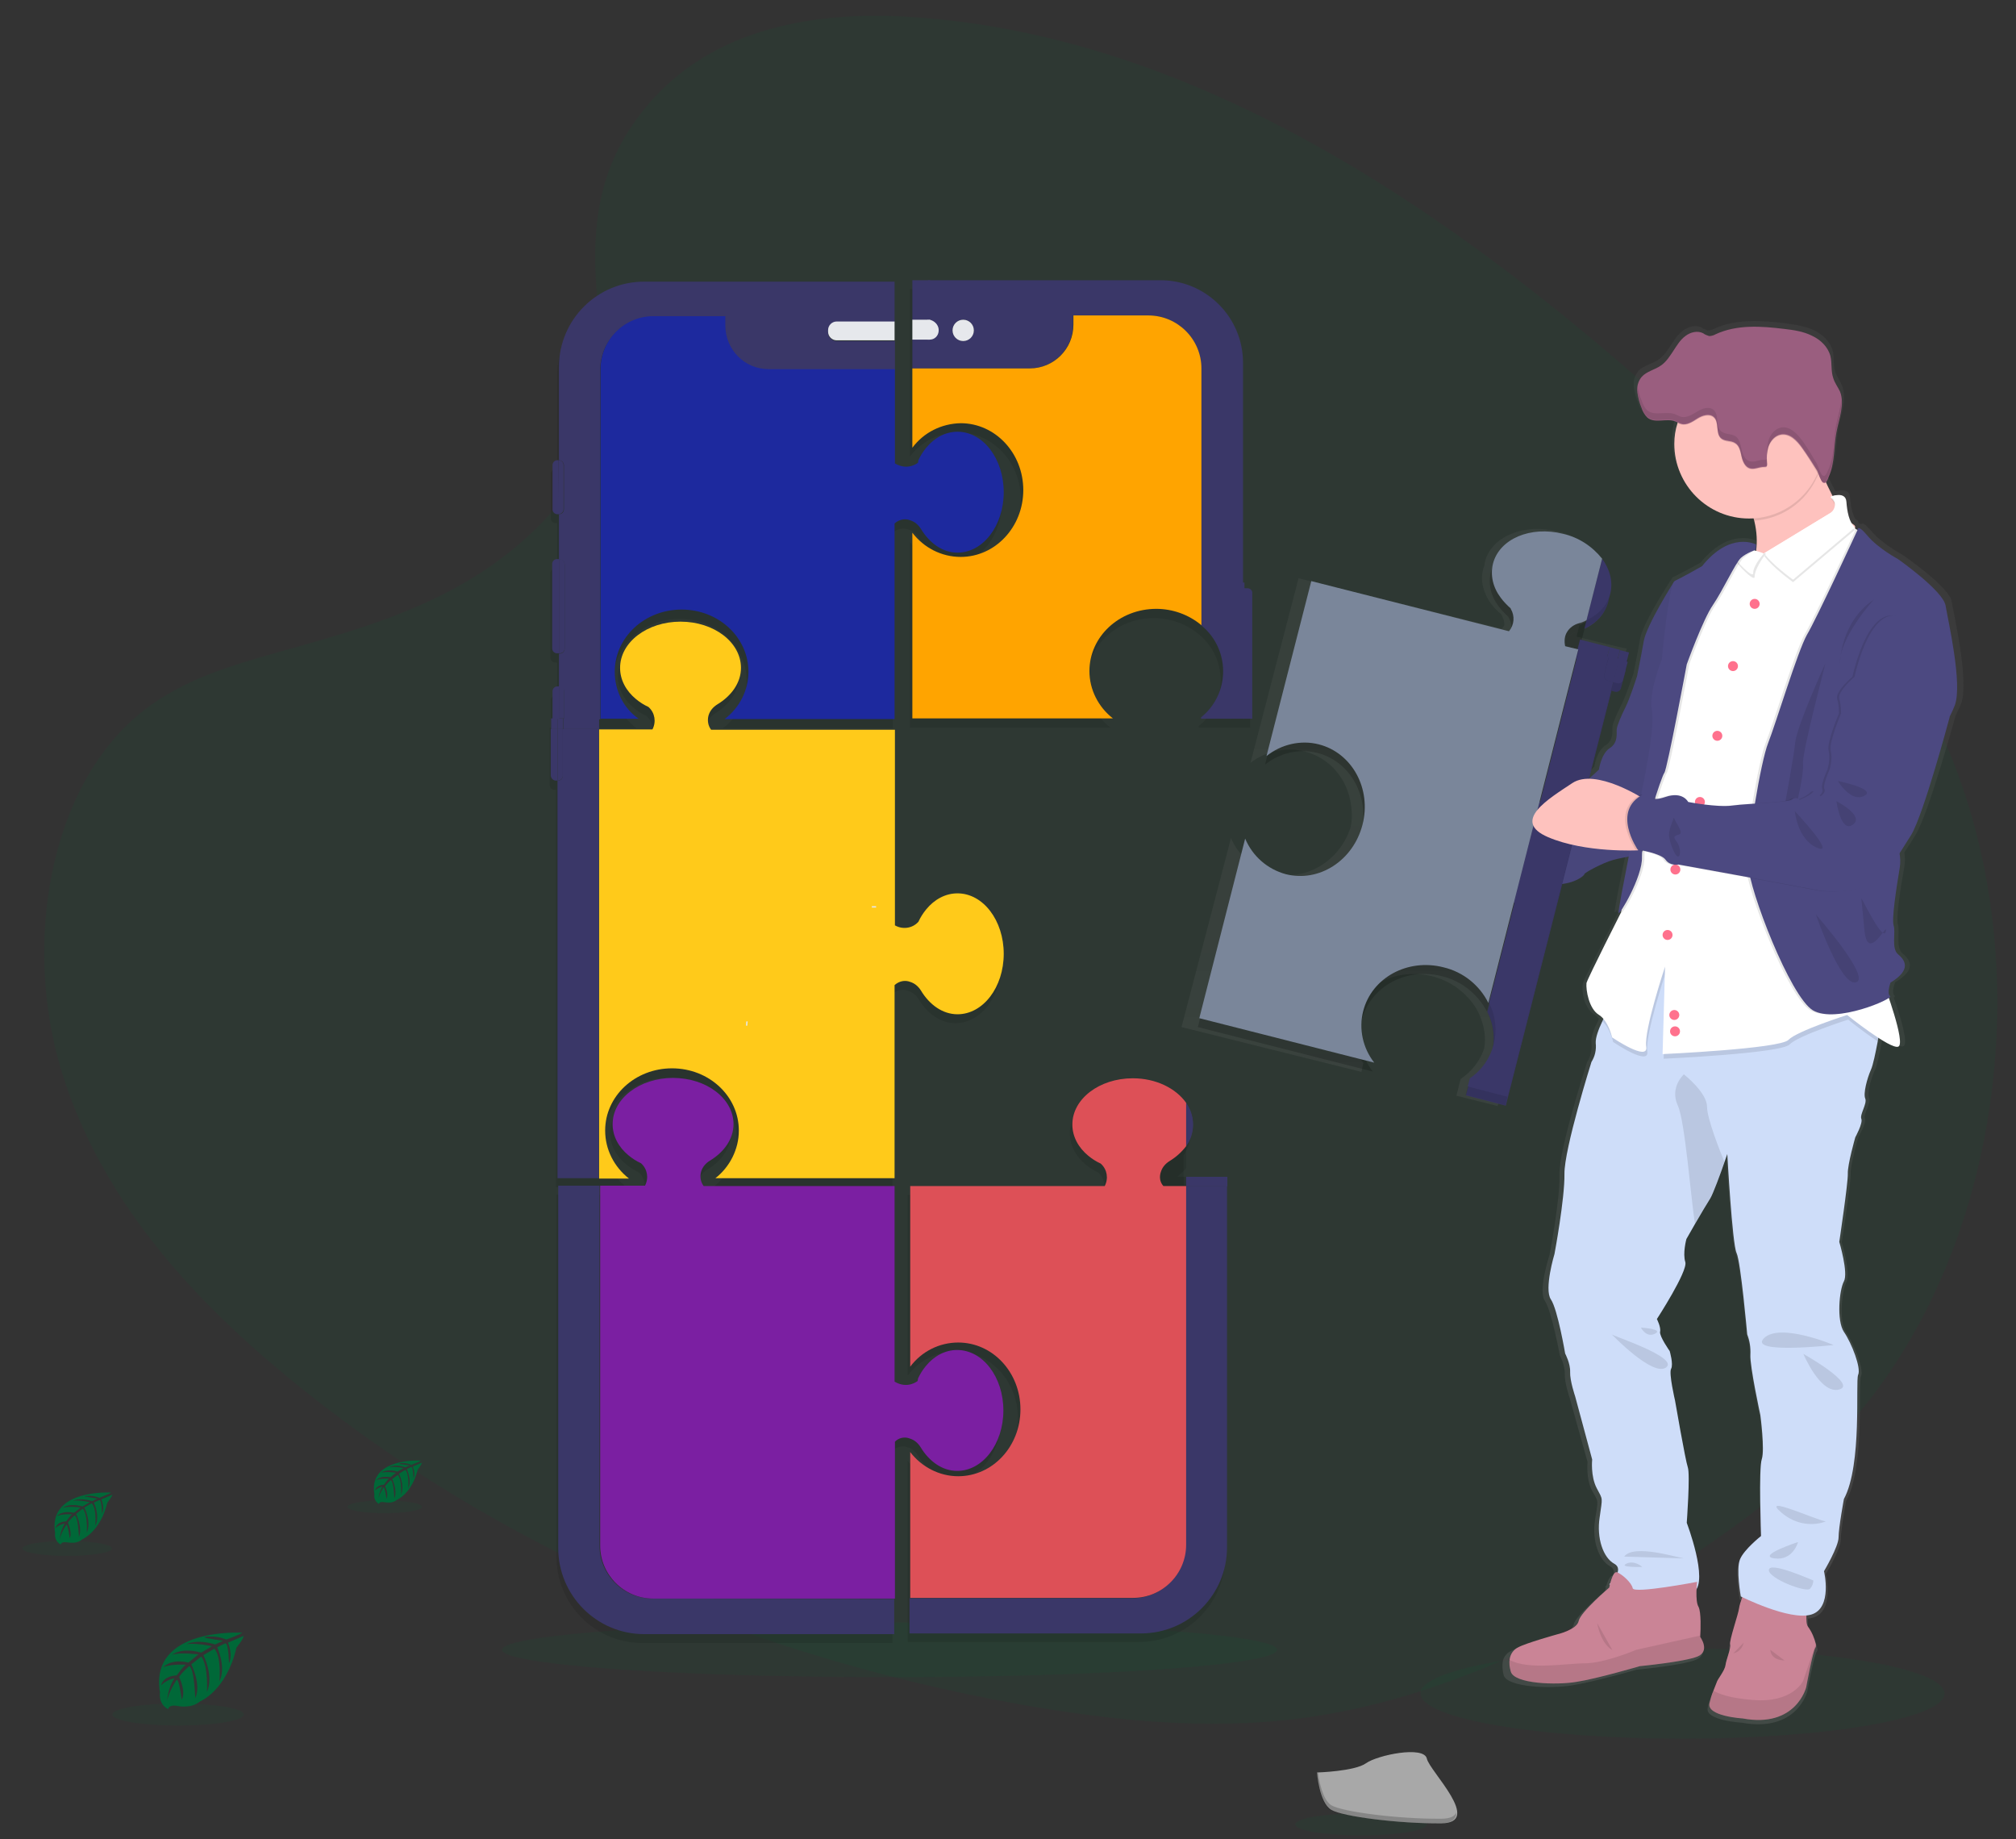 <?xml version="1.0" encoding="utf-8"?>
<!-- Generator: Adobe Illustrator 19.0.0, SVG Export Plug-In . SVG Version: 6.00 Build 0)  -->
<svg version="1.1" id="b7fc7e4c-51e5-4fe3-b97e-62ed59ece7d1"
	 xmlns="http://www.w3.org/2000/svg" xmlns:xlink="http://www.w3.org/1999/xlink" x="0px" y="0px" viewBox="-1428 982.9 567 517.1"
	 style="enable-background:new -1428 982.9 567 517.1;" xml:space="preserve">
<rect x="-1428" y="982.9" width="567" height="517.1" fill="#333333" stroke="none"/>
<style type="text/css">
	.st0{opacity:0.1;fill:#006838;enable-background:new    ;}
	.st1{fill:none;}
	.st2{opacity:0.1;}
	.st3{fill:#3A3768;}
	.st4{fill:#7B1FA2;}
	.st5{fill:#006838;}
	.st6{fill:#FFCA1A;}
	.st7{fill:#1D299E;}
	.st8{fill:#E6E8EC;}
	.st9{fill:#FFA400;}
	.st10{fill:#DD5057;}
	.st11{fill:url(#SVGID_1_);}
	.st12{fill:url(#SVGID_2_);}
	.st13{fill:#FEC2BE;}
	.st14{opacity:0.1;enable-background:new    ;}
	.st15{fill:#4C4981;}
	.st16{opacity:5.000000e-002;enable-background:new    ;}
	.st17{fill:#CA8496;}
	.st18{fill:#7A869A;}
	.st19{fill:#CEDDF9;}
	.st20{fill:#FFFFFF;}
	.st21{fill:#FF718D;}
	.st22{fill:#9A5E7F;}
	.st23{fill:#A8A8A8;}
	.st24{opacity:0.2;enable-background:new    ;}
	.st25{fill:#E6E6E6;}
</style>
<ellipse class="st0" cx="-954.8" cy="1459.1" rx="73.7" ry="12.7"/>
<ellipse class="st0" cx="-1177.8" cy="1446.8" rx="109" ry="7.7"/>
<path class="st0" d="M-1245.9,1012.5c18.6-22.1,47.9-26.6,74.5-24.8c83.6,5.5,159.1,59.2,224.4,119.9c23.7,22,46.9,45.7,62.3,76
	c31.2,61.6,22,147-21.5,197.8c-14.8,17.3-32.7,30.5-51.1,42.3c-32.7,20.9-68,37.6-105.1,42.4c-26.5,3.4-53.3,0.6-79.6-4.1
	c-73.5-13.3-145.7-42.6-206.1-92.7c-26.5-22-51.5-49.3-62.5-84.9s-3.9-80.7,23.1-101.8c11.2-8.7,24.6-12.6,37.7-16.3
	c19.3-5.4,38.9-10.8,56.3-21.9c18-11.4,39.3-33.5,35.7-58.8C-1261.5,1058.3-1264.6,1034.5-1245.9,1012.5z"/>
<line class="st1" x1="-1320.1" y1="1101.4" x2="-1324.8" y2="1101.4"/>
<g class="st2">
	<path d="M-1169.8,1392.2c2.4,4,6.1,6.7,10.3,6.7c7.2,0,13-7.6,13-17s-5.9-16.9-13-16.9c-3.4,0-6.5,1.7-8.8,4.5
		c-0.9,1.1-1.6,2.2-2.2,3.5l-0.1,0.7c0,0-2.8,2.4-6.5,0.2v-55h-53.7c-0.9-1.2-1.1-2.7-0.7-4.1c0.4-1.3,1.3-2.3,2.4-3
		c4-2.4,6.7-6.1,6.7-10.3c0-7.2-7.6-13-17-13s-17,5.8-17,13c0,3.4,1.7,6.5,4.5,8.8c1.1,0.9,2.2,1.6,3.5,2.2l0.1,0.1
		c1.7,1.6,2.1,4.1,1,6.2h-24.2v101.9c0,13.3,10.8,24.2,24.2,24.2l0,0h70.3v-54.1c1.2-1.1,2.9-1.5,4.4-0.9
		C-1171.5,1390.2-1170.4,1391.1-1169.8,1392.2z"/>
	<path d="M-1260.2,1316.7h8.4c-4.1-3.2-6.6-8.1-6.6-13.3c0-9.7,8.4-17.5,18.8-17.5s18.8,7.8,18.8,17.5c0,5.2-2.5,10.1-6.6,13.3h50.4
		v-54.3c1.2-1.1,2.9-1.5,4.4-0.9c1.3,0.4,2.3,1.3,3,2.4c2.4,4,6.1,6.7,10.3,6.7c7.2,0,13-7.6,13-17s-5.8-17-13-17
		c-3.4,0-6.5,1.7-8.8,4.5c-0.9,1.1-1.6,2.2-2.2,3.5l-0.1,0.1c-1.7,1.8-4.4,2.1-6.5,0.9v-55h-51.7c-0.9-1.2-1.1-2.7-0.7-4.1
		c0.4-1.3,1.3-2.3,2.4-3c4-2.4,6.7-6.1,6.7-10.3c0-7.2-7.6-13-17-13c-9.4,0-17,5.8-17,13c0,3.4,1.7,6.5,4.5,8.8
		c1.1,0.9,2.2,1.6,3.5,2.2l0.1,0.1c1.7,1.6,2.1,4.1,1,6.2h-15v-2.8h11.1c-4.1-3.2-6.6-8.1-6.6-13.3c0-9.7,8.4-17.5,18.8-17.5
		s18.8,7.8,18.8,17.5c0,5.2-2.5,10.1-6.7,13.3h47.8v-55c1.2-1.1,2.9-1.5,4.4-0.9c1.3,0.4,2.3,1.3,3,2.4c2.4,4,6.1,6.7,10.3,6.7
		c7.2,0,13-7.6,13-17s-5.8-17-13-17c-3.4,0-6.5,1.7-8.8,4.5c-0.9,1.1-1.6,2.2-2.2,3.5l-0.1,0.7c0,0-2.8,2.4-6.5,0.2v-51.4h-70.3
		c-13.3,0-24.2,10.8-24.2,24.2v26.2h-0.4c-0.8,0-1.4,0.6-1.4,1.4l0,0v12.4c0,0.8,0.6,1.4,1.4,1.4h0.4v12.7h-0.5
		c-0.8,0-1.4,0.6-1.4,1.4v23.7c0,0.8,0.6,1.4,1.4,1.4h0.5v9.3h-0.4c-0.8,0-1.4,0.6-1.4,1.4l0,0v7.6h-0.3v16.1c0,0.8,0.6,1.4,1.4,1.4
		l0,0h0.4v111.7L-1260.2,1316.7L-1260.2,1316.7z"/>
	<path d="M-1076.4,1152.2c0-0.8-0.6-1.4-1.4-1.4h-0.9v-1.6h-0.5v-61.8c0-12.8-10.4-23.2-23.2-23.2l0,0h-69.7v47.1
		c3.2-4.3,8.3-6.8,13.6-6.8c9.7,0,17.6,8.4,17.6,18.8s-7.9,18.8-17.6,18.8c-5.4,0-10.4-2.6-13.6-6.8v52.2h56.4
		c-4.1-3.2-6.6-8.1-6.6-13.3c0-9.7,8.4-17.5,18.8-17.5c4.6,0,9.1,1.6,12.6,4.5c7.1,5.7,8.3,16.1,2.6,23.3c-0.8,1-1.6,1.8-2.6,2.6
		v0.4h12.2l0,0h2.3V1152.2z"/>
	<path d="M-1095.1,1313.9v-6.2l0,0c0.3-0.4,0.5-0.8,0.7-1.2c0.8-1.5,1.3-3.2,1.3-4.9c0-1.1-0.2-2.3-0.6-3.4c-0.3-1-0.8-1.9-1.4-2.7
		l0,0c-2.9-4.1-8.5-6.9-15-6.9c-9.4,0-17,5.8-17,13c0,3.4,1.7,6.5,4.5,8.8c1.1,0.9,2.2,1.6,3.5,2.2l0.1,0.1c1.7,1.6,2.1,4.1,1,6.2
		h-54.7v50.8c3.2-4.3,8.2-6.8,13.5-6.8c9.7,0,17.5,8.4,17.5,18.8s-7.8,18.8-17.5,18.8c-5.3,0-10.3-2.6-13.5-6.8v41h62.7
		c8.2,0,14.9-6.7,14.9-14.9v-100.9l0,0v100.9c0,8.2-6.7,14.9-14.9,14.9h-62.7v9.9h65.1c13.3,0,24.2-10.8,24.2-24.2l0,0v-101.5l0,0
		v-2.7h-11.6v-2.3H-1095.1z"/>
</g>
<path class="st3" d="M-1244.5,1432.4c-8.2,0-14.9-6.7-14.9-14.9v-101.2h-11.6v101.9c0,13.3,10.8,24.2,24.2,24.2l0,0h70.3v-9.9
	L-1244.5,1432.4z"/>
<path class="st4" d="M-1172.1,1387.4c1.3,0.4,2.3,1.3,3,2.4c2.4,4,6.1,6.7,10.3,6.7c7.2,0,13-7.6,13-17s-5.8-17-13-17
	c-3.4,0-6.5,1.7-8.8,4.5c-0.9,1.1-1.6,2.2-2.2,3.5l-0.1,0.7c0,0-2.8,2.4-6.5,0.2v-55h-53.7c-0.9-1.2-1.1-2.7-0.7-4.1
	c0.4-1.3,1.3-2.3,2.4-3c4-2.4,6.7-6.1,6.7-10.3c0-7.2-7.6-13-17-13s-17,5.8-17,13c0,3.4,1.7,6.5,4.5,8.8c1.1,0.9,2.2,1.6,3.5,2.2
	l0.1,0.1c1.7,1.6,2.1,4.1,1,6.2h-12.6v101.2c0,8.2,6.7,14.9,14.9,14.9h68v-44.1C-1175.3,1387.2-1173.6,1386.8-1172.1,1387.4z"/>
<rect x="-1273" y="1184.9" class="st3" width="1.8" height="3"/>
<rect x="-1269.6" y="1184.9" class="st3" width="10.1" height="3"/>
<rect x="-1271.2" y="1184.9" class="st3" width="1.5" height="3"/>
<path class="st5" d="M-1172.7,1317.5"/>
<path class="st3" d="M-1271.6,1202.4h0.4v-14.5h-1.9v13.1C-1273,1201.8-1272.4,1202.4-1271.6,1202.4L-1271.6,1202.4z"/>
<path class="st3" d="M-1259.6,1187.9h-10.1v13.1c0,0.8-0.6,1.4-1.4,1.4l0,0h-0.1v111.8h11.6V1187.9z"/>
<path class="st3" d="M-1271.2,1202.4L-1271.2,1202.4c0.9,0,1.5-0.6,1.5-1.4l0,0v-13.1h-1.5V1202.4z"/>
<path class="st6" d="M-1257.8,1300.8c0-9.7,8.4-17.5,18.8-17.5s18.8,7.8,18.8,17.5c0,5.2-2.5,10.2-6.6,13.4h50.4v-54.3
	c1.2-1.1,2.9-1.5,4.4-0.9c1.3,0.4,2.3,1.3,3,2.4c2.4,4,6.1,6.7,10.3,6.7c7.2,0,13-7.6,13-17s-5.8-17-13-17c-3.4,0-6.5,1.7-8.8,4.5
	c-0.9,1.1-1.6,2.2-2.2,3.5l-0.1,0.1c-1.7,1.8-4.4,2.1-6.5,0.9v-55h-51.7c-0.9-1.2-1.1-2.7-0.7-4.1c0.4-1.3,1.3-2.3,2.4-3
	c4-2.4,6.7-6.1,6.7-10.3c0-7.2-7.6-13-17-13c-9.4,0-17,5.8-17,13c0,3.4,1.7,6.5,4.5,8.8c1.1,0.9,2.2,1.6,3.5,2.2l0.1,0.1
	c1.7,1.6,2.1,4.1,1,6.2h-15v126.3h8.4C-1255.3,1311-1257.8,1306.1-1257.8,1300.8z"/>
<path class="st3" d="M-1269.3,1177.1c0-0.8-0.6-1.4-1.4-1.4l0,0h-0.1v9.2h1.5V1177.1z"/>
<path class="st3" d="M-1270.9,1112.3h-0.3c-0.8,0-1.4,0.6-1.4,1.4l0,0v12.4c0,0.8,0.6,1.4,1.4,1.4h0.4L-1270.9,1112.3
	L-1270.9,1112.3z"/>
<path class="st3" d="M-1271.3,1140.1c-0.8,0-1.4,0.6-1.4,1.4v23.7c0,0.8,0.6,1.4,1.4,1.4h0.5v-26.5H-1271.3z"/>
<path class="st3" d="M-1270.8,1175.9h-0.4c-0.8,0-1.4,0.6-1.4,1.4l0,0v7.8h1.9L-1270.8,1175.9z"/>
<path class="st3" d="M-1270.8,1086.1v26.2c0.8,0,1.4,0.7,1.4,1.4v12.4c0,0.8-0.6,1.4-1.4,1.4v12.7h0.2c0.8,0,1.4,0.6,1.4,1.4l0,0
	v23.7c0,0.8-0.6,1.4-1.4,1.4l0,0h-0.2v9.3h0.1c0.8,0,1.4,0.6,1.4,1.4v7.8h10.1v-98.3c0-8.2,6.7-14.9,14.9-14.9h20.2v2.6
	c0,6.8,5.5,12.3,12.3,12.3h35.5v-8.1h-16.4c-1.3,0-2.4-1.1-2.4-2.4v-0.5c0-1.3,1.1-2.4,2.4-2.4h16.3v-11.4h-70.3
	C-1260,1062-1270.8,1072.8-1270.8,1086.1z"/>
<path class="st3" d="M-1269.5,1126.1v-12.4c0-0.8-0.6-1.4-1.4-1.4v15.2C-1270.1,1127.4-1269.5,1126.8-1269.5,1126.1z"/>
<path class="st3" d="M-1269.2,1165.2v-23.7c0-0.8-0.6-1.4-1.4-1.4l0,0h-0.2v26.5h0.2C-1269.8,1166.6-1269.2,1166-1269.2,1165.2
	L-1269.2,1165.2z"/>
<path class="st7" d="M-1255.1,1171.8c0-9.7,8.4-17.5,18.8-17.5s18.8,7.8,18.8,17.5c0,5.2-2.5,10.1-6.7,13.3h47.8v-55
	c1.2-1.1,2.9-1.5,4.4-0.9c1.3,0.4,2.3,1.3,3,2.4c2.4,4,6.1,6.7,10.3,6.7c7.2,0,13-7.6,13-17s-5.8-17-13-17c-3.4,0-6.5,1.7-8.8,4.5
	c-0.9,1.1-1.6,2.2-2.2,3.5l-0.1,0.7c0,0-2.8,2.4-6.5,0.2v-26.5h-35.5c-6.8,0-12.2-5.5-12.2-12.3v-2.6h-20.2
	c-8.2,0-14.9,6.7-14.9,14.9l0,0v98.3h10.7C-1252.7,1182-1255.1,1177-1255.1,1171.8z"/>
<path class="st8" d="M-1192.7,1073.3c-1.3,0-2.4,1.1-2.4,2.4v0.5c0,1.3,1.1,2.4,2.4,2.4h16.3v-5.3H-1192.7z"/>
<path class="st3" d="M-1082.2,1148.2v36.8h4.2v-38.3h-2.3C-1081.3,1146.7-1082.2,1147.4-1082.2,1148.2z"/>
<rect x="-1171.4" y="1061.7" class="st3" width="5" height="11.2"/>
<rect x="-1171.4" y="1078.4" class="st3" width="5" height="8.1"/>
<rect x="-1171.4" y="1072.8" class="st8" width="5" height="5.6"/>
<path class="st3" d="M-1077.2,1148.3h-1.2v36.7h2.6v-35.2C-1075.7,1148.9-1076.4,1148.3-1077.2,1148.3z"/>
<path class="st3" d="M-1166.5,1072.8c1.3,0.3,2.5,2.7,2.5,2.7v0.5c0,0-1.2,2.4-2.5,2.4l0,0v8.1h28c6.8,0,12.3-5.5,12.3-12.3v-2.6
	h21.1c8.2,0,14.9,6.7,14.9,14.9v72.2c7.1,5.7,8.3,16.1,2.6,23.3c-0.8,1-1.6,1.8-2.6,2.6v0.4h8.7v-36.4c0-0.1,0.1-0.2,0.2-0.2l0,0
	h2.9v-63.5c0-12.8-10.4-23.2-23.2-23.2l0,0h-65.4v11.2L-1166.5,1072.8L-1166.5,1072.8z M-1157.1,1072.8c1.7,0,3,1.4,3,3s-1.4,3-3,3
	s-3-1.4-3-3l0,0C-1160.1,1074.1-1158.7,1072.8-1157.1,1072.8z"/>
<path class="st9" d="M-1157.8,1101.9c9.7,0,17.6,8.4,17.6,18.8s-7.9,18.8-17.6,18.8c-5.4,0-10.4-2.6-13.6-6.8v52.2h56.4
	c-4.1-3.2-6.6-8.1-6.6-13.3c0-9.7,8.4-17.5,18.8-17.5c4.6,0,9.1,1.6,12.7,4.6v-72.2c0-8.2-6.7-14.9-14.9-14.9h-21.1v2.6
	c0,6.8-5.5,12.3-12.3,12.3h-33v22.3C-1168.2,1104.5-1163.2,1102-1157.8,1101.9z"/>
<path class="st8" d="M-1166.5,1078.4c1.3,0,2.4-1,2.5-2.4v-0.5c-0.1-1.3-1.2-2.4-2.5-2.7h-0.6v5.6H-1166.5z"/>
<circle class="st8" cx="-1157.1" cy="1075.8" r="3"/>
<path class="st3" d="M-1094.4,1311.4v-6.2c2.6-3.6,2.6-8.5,0-12.2V1311.4z"/>
<rect x="-1094.4" y="1313.8" class="st3" width="11.6" height="2.7"/>
<path class="st2" d="M-1099.1,1309.4c-1.2,0.6-2,1.7-2.4,3c-0.5,1.4-0.2,2.9,0.7,4.1h6.4v-2.7h-2.5c0.9-0.7,1.7-1.5,2.5-2.4v-6.2
	C-1095.7,1306.9-1097.3,1308.4-1099.1,1309.4z"/>
<path class="st3" d="M-1092.5,1299.1c0-2.2-0.7-4.3-2-6.1v12.2C-1093.2,1303.4-1092.5,1301.3-1092.5,1299.1z"/>
<path class="st3" d="M-1082.9,1316.5V1418c0,13.3-10.8,24.2-24.2,24.2l0,0h-65.1v-9.9h62.7c8.2,0,14.9-6.7,14.9-14.9v-100.9
	L-1082.9,1316.5L-1082.9,1316.5z"/>
<path class="st10" d="M-1101.5,1312.4c0.4-1.3,1.3-2.3,2.4-3c1.8-1.1,3.4-2.5,4.7-4.2V1293c-2.9-4.1-8.5-6.9-15-6.9
	c-9.4,0-17,5.8-17,13c0,3.4,1.7,6.5,4.5,8.8c1.1,0.9,2.2,1.6,3.5,2.2l0.1,0.1c1.7,1.6,2.1,4.1,1,6.2h-54.7v50.8
	c3.2-4.3,8.2-6.8,13.5-6.8c9.7,0,17.5,8.4,17.5,18.8s-7.8,18.8-17.5,18.8c-5.3,0-10.3-2.6-13.5-6.8v41h62.7
	c8.2,0,14.9-6.7,14.9-14.9v-100.9h-6.4C-1101.8,1315.3-1102,1313.8-1101.5,1312.4z"/>
<linearGradient id="SVGID_1_" gradientUnits="userSpaceOnUse" x1="-844.665" y1="1193.419" x2="-844.665" y2="1173.625" gradientTransform="matrix(1 0 0 1 -135.16 -34.86)">
	<stop  offset="0" style="stop-color:#808080;stop-opacity:0.25"/>
	<stop  offset="0.54" style="stop-color:#808080;stop-opacity:0.12"/>
	<stop  offset="1" style="stop-color:#808080;stop-opacity:0.1"/>
</linearGradient>
<path class="st11" d="M-983.7,1158.6c3.5-1.6,6-4.2,6.9-7.5c0.1-0.4,0.2-0.8,0.2-1.2c0.2-0.4,0.3-0.8,0.4-1.2
	c0.9-3.4-0.1-6.9-2.4-9.8l-4.5,17.3l0,0L-983.7,1158.6z"/>
<linearGradient id="SVGID_2_" gradientUnits="userSpaceOnUse" x1="-850.613" y1="1501.726" x2="-850.613" y2="1108.031" gradientTransform="matrix(1 0 0 1 -135.16 -34.86)">
	<stop  offset="0" style="stop-color:#808080;stop-opacity:0.25"/>
	<stop  offset="0.54" style="stop-color:#808080;stop-opacity:0.12"/>
	<stop  offset="1" style="stop-color:#808080;stop-opacity:0.1"/>
</linearGradient>
<path class="st12" d="M-879.1,1152c-0.7-4.1-13.8-13.1-13.8-13.1s-5.8-3.1-8.8-6.7c-2-2.3-2.6-2.3-2.8-1.9c-0.1-0.1-0.3-0.1-0.4-0.1
	c-0.1-0.1-0.2-0.2-0.4-0.3l0,0c0-0.4-0.2-0.7-0.5-0.8c-0.1-0.1-0.3-0.2-0.4-0.3c-1-1.7-1.3-4-1.5-6.1c-0.1-2.6-3.1-1.9-4.1-1.7
	c-0.7-1.3-1.4-2.7-2-4c0.3-0.4,0.5-0.9,0.7-1.4c1.8-4,1.4-8.5,2.2-12.7c0.6-3,1.8-6.2,1.5-9.1c0-0.1,0-0.1,0-0.2l0,0
	c-0.1-0.7-0.2-1.5-0.5-2.2c-0.5-1.3-1.4-2.5-1.9-3.8c-0.7-2-0.2-4.2-0.8-6.2c-0.7-2.6-2.9-4.5-5.3-5.7c-2.5-1.1-5.2-1.5-7.9-1.9
	c-6.7-0.8-13.9-1.3-20,1.5c-0.6,0.3-1.2,0.5-1.9,0.5c-0.6-0.2-1.2-0.4-1.7-0.8c-1.6-0.8-3.7-0.3-5.2,0.8c-1.5,1.1-2.5,2.7-3.5,4.2
	s-2,3.1-3.6,4.1c-1.8,1.2-4.2,1.6-5.6,3.2c-0.6,0.8-1,1.7-1.2,2.7l0,0c0,0.1,0,0.2,0,0.4c0,0.1,0,0.2,0,0.3c0,0.1,0,0.2,0,0.2
	c0,0.3,0,0.5,0,0.8c0.2,1.5,0.6,3,1.2,4.4c0.3,1,0.8,2,1.6,2.8c2.2,1.8,5.6,0.1,8.2,1.1c0.2,0.1,0.4,0.2,0.7,0.3
	c0,0.1-0.1,0.2-0.1,0.3c-0.6,1.9-0.8,3.9-0.8,5.8c0,11.6,9.7,21.1,21.6,21.1c0.4,0,0.9,0,1.3,0c0.1,0.2,0.1,0.5,0.2,0.7
	c0.7,2.6,0.9,5.2,0.6,7.9l-0.1-1.2c-0.3-0.1-0.6-0.3-0.9-0.3c-0.9-0.3-1.8-0.4-2.7-0.4c-2.9,0-7.3,1.1-12,6.9c0,0-6,3.3-7.8,4.1
	c-0.1,0.1-0.3,0.2-0.3,0.4l0,0c0,0-8,12.1-8.9,16.8c-0.8,4.6-1.9,9.9-1.9,9.9s-2,6-3.3,8.6s-2.5,5.2-2.6,6.3s0.5,3.7-2,5.3
	c-2.5,1.6-3.1,6-3.1,6s-1.2,1.2-3,2.6h-0.1l6.5-24.8l1.2,0.3c0.6,0.1,1.2-0.1,1.5-0.5c0.1-0.2,0.2-0.3,0.3-0.5l1.3-5l0.5-2l0.1-0.4
	l0.8-2.9l-2.6-0.6l-3-0.7l-8.5-2.1l0.7-2.8l0,0l0.6-2.4l0,0l3.9-15l0,0l0.6-2.4c-2.5-3.2-6.4-5.8-11.3-7c-9.4-2.3-18.4,1.5-20.2,8.4
	c-0.1,0.4-0.2,0.8-0.2,1.2c-0.2,0.4-0.3,0.8-0.4,1.2c-0.3,1.2-0.4,2.5-0.2,3.7c0,0.2,0.1,0.4,0.1,0.6c0.4,1.9,1.2,3.7,2.4,5.3
	c0.8,1.1,1.8,2.1,2.9,3v0.1c0.5,0.8,0.7,1.6,0.8,2.5c0,0.1,0,0.3,0,0.4c-0.2,0.4-0.5,0.7-0.7,1l-57.2-14.2l-0.6,2.4l0,0l-12.9,49.5
	l0,0c1.7-1.3,3.6-2.3,5.6-2.9c0.8-0.3,1.6-0.5,2.4-0.6h0.3c2.3-0.4,4.7-0.3,6.9,0.3c7.2,1.8,12.2,7.9,13.1,15.2
	c0.1,0.9,0.2,1.8,0.2,2.8c0,1.2-0.1,2.3-0.4,3.5c-3.1,9.4-12.6,15.1-21.9,12.8c-5.3-1.3-9.6-5-11.7-10l-0.6,2.4l0,0l-13.3,50.8
	l50.6,12.6l0,0l0.5-2.4h0.1c-3-3.8-4.3-8.6-3.5-13.4c0-0.1,0-0.2,0.1-0.2c0.1-0.2,0.1-0.4,0.2-0.5c0.3-0.8,0.8-1.7,1.2-2.4
	c0.2-0.4,0.5-0.8,0.8-1.2c0.2-0.2,0.4-0.5,0.5-0.7c0.9-1.1,1.9-2,3-2.9l0.4-0.3c0.4-0.3,0.8-0.6,1.2-0.8c0.3-0.1,0.5-0.3,0.8-0.4
	c3-1.6,6.3-2.4,9.7-2.3c1.6,0,3.3,0.2,4.8,0.6c4.9,1.2,9.1,4.1,12,8.3c0.4,0.6,0.7,1.1,1,1.7c0.9,1.8,1.5,3.7,1.8,5.7
	c0.2,1.6,0.2,3.2-0.1,4.7c-1.2,3.5-3.5,6.4-6.6,8.5l-0.6,2.3h0.1l-0.1,0.1l-0.6,2.3l11.6,2.9l16.4-62.6c4.4-0.5,6.7-2.5,6.7-2.8
	s5.3-3.2,8.3-4c1.5-0.4,3.2-0.7,4.5-1c-1.6,7.9-3.1,15.5-3,15.9c0,0.2,0.3-0.1,0.8-0.7c0,0.2-0.1,0.5-0.1,0.7c0,0.1,0.2,0,0.4-0.2
	v0.1c0,0-9.2,17.8-9.9,19.8s0.2,7.3,3,9c0.5,0.3,1,0.8,1.4,1.3l-0.3,0.7c-1.1,2.1-2,4.5-1.8,6c0.2,1.9-0.2,3.8-1.2,5.4
	c0,0-8,24.6-7.8,31.7s-2.8,22.6-2.8,22.6s-3.3,10-1.3,12.9c1.9,2.8,4.2,15.3,4.2,15.3s1.5,2.8,1.4,5.3c-0.1,2.4,1.4,6.8,1.4,6.8
	l5,17.9c0,0-0.5,4.8,1.3,8.1c1.9,3.4,1.7,2.3,0.8,8.2s1.1,11.3,4.2,13c1.2,0.7,1.3,1.7,0.9,2.7l0,0c-0.8-0.3-1.5,1.4-1.9,2.7
	l-0.4,0.4l0.3,0.1c-0.2,0.6-0.3,1.1-0.3,1.1s-8.3,6.9-8.8,9.4s-6.4,3.8-6.4,3.8s-8.8,2.4-11.2,3.6c-1.3,0.6-2.3,1.9-2.4,3.4
	c-0.1,1.1,0,2.3,0.3,3.4c0.9,3.5,13.3,3.9,19.2,2.9c5.9-0.9,18.2-4.4,18.2-4.4s12.9-1.2,16.7-2.8c3.8-1.5,0.8-5.5,0.8-5.5
	s0-0.1,0-0.4c0.1-1.4,0.4-6.7-0.6-8.1c-0.7-1.1-0.7-3.7-0.6-5.4c2.6-4.6-3-18.6-3-18.6s1.1-13.6,0.4-15.6c-0.7-2-3.7-18.9-3.7-18.9
	s-1.9-7.7-1.1-9c0.7-1.3-0.4-5-0.4-5s-3-4.1-2.8-5.4s-0.9-3.6-0.9-3.6s9-13.5,8.2-16s0.4-6.6,0.4-6.6s1.1-1.9,2.5-4.2
	c1.7-2.8,3.7-6.2,4.4-7.2c0.9-1.3,3-7,4.1-10.3c0.5-1.4,0.8-2.3,0.8-2.3s1.4,25.4,2.7,28c1.2,2.6,3.1,23.1,3.1,23.1
	c0.7,1.8,1,3.8,0.9,5.7c-0.2,3.2,2.8,17.1,2.8,17.1s1.3,9.8,0.4,12.4c-0.9,2.6-0.2,21.7-0.2,21.7s-4.9,3.7-6.1,6.6
	c-1.2,2.8,0.2,10.6,0.2,10.6l0.6,0.3c-0.5,1.1-0.8,2.2-1,3.4c-0.2,1.6-2.8,9.1-2.6,10.1c0.3,1-1.1,4.2-1.3,5.9s-2.4,4.1-2.6,4.9
	c-0.3,0.8-0.6,1.5-1,2.3c-0.5,1.1-0.9,2.3-1.1,3.5c-0.9,3.6,9.6,4.2,9.6,4.2c15.6,2.8,18.4-8.8,18.4-8.8s1.9-10.4,2.7-11.2
	c0.2-0.3,0.2-0.7,0.1-1l0,0c-0.4-1.8-1.2-3.4-2.2-4.9c-0.5-0.6-0.5-2.1-0.4-3.4c0.5,0,0.9-0.1,1.3-0.2c6.3-1.8,3.7-12.3,3.7-12.3
	s4.2-6.9,4.2-9.6s1.5-10.9,1.5-10.9c5.4-9.7,3.3-33.2,4.2-35.1s-1.9-9-4.1-12.2c-2.2-3.2-1.3-11.8,0-14.3s-1.3-11.2-1.3-11.2
	s2.6-16.7,2.5-19.3c-0.1-2.6,2.2-10.3,2.2-10.3s2.3-4,1.8-5.2s1.8-4.3,1.2-5.7s0.5-5.6,1.7-8.1c0.6-1.3,1.3-4.8,1.9-8
	c0.1-0.3,0.1-0.7,0.2-1c2.6,1.6,5,2.8,5.8,2.5c1.6-0.6-0.9-8.7-2.7-13.7c0.3-0.2,0.4-0.4,0.3-0.5c-1.1-0.7,0.1-3.8,0.1-3.8
	c6.3-3.7,4.1-6.4,2.1-8.1c-2-1.6-0.7-6.2-1.3-8.1s0.7-10.2,1.8-16.3c0.2-1.3,0.2-2.7,0-4c1.1-1.7,2.3-3.5,3.3-5.2
	c3.5-5.8,11.1-33.2,11.1-33.2v-0.1c0.7-1.5,1.3-2.6,1.6-3.4C-874.2,1174.2-878.4,1156.2-879.1,1152z M-934.1,1136.3l0.2-0.1v0.1
	H-934.1z M-1046.7,1280.6L-1046.7,1280.6L-1046.7,1280.6z M-968.4,1430.2c-0.4,0-0.8-0.1-1.1-0.2L-968.4,1430.2z"/>
<path class="st13" d="M-1033.9,1230.5c5.1,1.9,17,2.1,22.2,2.1c1.6,0,2.6,0,2.6,0l3.4-6.9l-3.4-5.7c0,0-3.1-0.9-7.2-1.6
	c-6.1-1.1-14.4-1.9-18.3,0.5C-1041.3,1223-1040.5,1228-1033.9,1230.5z"/>
<path class="st14" d="M-1011.7,1232.6c1.6,0,2.6,0,2.6,0l3.4-6.9l-3.4-5.7c0,0-3.1-0.9-7.2-1.6
	C-1012.9,1220.9-1004.9,1226.2-1011.7,1232.6z"/>
<path class="st15" d="M-955.7,1148.2l-1.5-1.7c0,0-7.7,12.1-8.5,16.7s-1.9,9.9-1.9,9.9s-1.9,6-3.2,8.6s-2.4,5.2-2.5,6.3
	c-0.1,1.1,0.5,3.7-2,5.3c-2.4,1.6-3,6-3,6s-8.7,8.5-13.3,8.7s-17.8,2.5-17.3,4.8s-5.5,3.7-7.9,4.2c-2.4,0.6,15.5,7.4,5,16.3
	c0,0,6.6,1.4,7.3,3s7.7-0.9,7.7-0.9s1.5-3.6,6.6-3.8c5.2-0.2,7.8-2.5,7.8-2.9s5.2-3.2,8.1-4s6.6-1.1,6.8-2
	c0.1-0.8,17.2-74.5,17.2-74.5H-955.7z"/>
<path class="st16" d="M-955.7,1148.2l-1.5-1.7c0,0-7.7,12.1-8.5,16.7s-1.9,9.9-1.9,9.9s-1.9,6-3.2,8.6s-2.4,5.2-2.5,6.3
	c-0.1,1.1,0.5,3.7-2,5.3c-2.4,1.6-3,6-3,6s-8.7,8.5-13.3,8.7s-17.8,2.5-17.3,4.8s-5.5,3.7-7.9,4.2c-2.4,0.6,15.5,7.4,5,16.3
	c0,0,6.6,1.4,7.3,3s7.7-0.9,7.7-0.9s1.5-3.6,6.6-3.8c5.2-0.2,7.8-2.5,7.8-2.9s5.2-3.2,8.1-4s6.6-1.1,6.8-2
	c0.1-0.8,17.2-74.5,17.2-74.5H-955.7z"/>
<path class="st17" d="M-937.9,1466.1c15.1,2.8,17.9-8.8,17.9-8.8s1.9-10.3,2.6-11.1c0.2-0.3,0.2-0.7,0.1-1l0,0
	c-0.4-1.7-1.1-3.4-2.2-4.9c-0.9-1.1-0.2-5.8-0.2-5.8l-17.5-4.5c0,0-1.5,3.5-1.7,5.2c-0.2,1.6-2.8,9-2.5,10.1c0.3,1-1.1,4.2-1.3,5.8
	c-0.2,1.6-2.3,4-2.5,4.9c-0.3,0.8-0.6,1.5-0.9,2.3c-0.5,1.1-0.8,2.3-1.1,3.5C-948.1,1465.5-937.9,1466.1-937.9,1466.1z"/>
<path class="st14" d="M-937.9,1466.1c15.1,2.8,17.9-8.8,17.9-8.8s1.9-10.3,2.6-11.1c0.2-0.3,0.2-0.7,0.1-1l-3.6,10.4
	c0,0-3,6.3-14.2,5.3c-6.4-0.5-9.5-1.7-11-2.6c-0.5,1.1-0.8,2.3-1.1,3.5C-948.1,1465.5-937.9,1466.1-937.9,1466.1z"/>
<path class="st14" d="M-926.1,1449.8c0,0-3.8,0.1-4-3L-926.1,1449.8z"/>
<rect x="-973.2" y="1168.2" transform="matrix(0.247 -0.969 0.969 0.247 -1865.303 -60.636)" class="st3" width="3" height="2.6"/>
<rect x="-981.5" y="1163.1" transform="matrix(0.247 -0.969 0.969 0.247 -1869.583 -70.329)" class="st3" width="3" height="8.6"/>
<rect x="-975.9" y="1167.3" transform="matrix(0.247 -0.969 0.969 0.247 -1866.711 -63.771)" class="st3" width="3" height="3"/>
<path class="st2" d="M-983.6,1164.6c-0.2,0.1-0.4,0.2-0.6,0.3l0.5,0.1l-0.7,2.9l-3.7-0.9c-0.6-1.3-0.4-2.9,0.4-4.1
	c0.7-1.1,1.8-1.9,3.1-2.3c0.8-0.2,1.6-0.5,2.3-0.9L-983.6,1164.6z"/>
<path class="st3" d="M-974.9,1177.1l1.1,0.3c0.8,0.2,1.5-0.3,1.7-1l0,0l1.3-5l-2.5-0.6L-974.9,1177.1z"/>
<path class="st3" d="M-975.7,1152.2c-0.9,3.3-3.3,6-6.7,7.5l4.4-17.3C-975.8,1145.4-974.9,1148.9-975.7,1152.2z"/>
<path class="st3" d="M-976.4,1176.7c-0.8-0.2-1.2-1-1-1.7l1.3-5l-8.3-2.1l-25.3,99.5c3.8,7.4,1.5,16.5-5.4,21.2l-0.6,2.3l11.2,2.9
	l29.7-116.6L-976.4,1176.7z"/>
<path class="st3" d="M-977.5,1175c-0.2,0.8,0.3,1.5,1,1.7l1.6,0.4l1.6-6.4l-2.9-0.7L-977.5,1175z"/>
<path class="st2" d="M-987.8,1162.9c0.7-1.1,1.8-1.9,3.1-2.3c0.8-0.2,1.6-0.5,2.3-0.9l4.4-17.3c-2.8-3.5-6.6-6-11-7
	c-9.1-2.3-17.9,1.4-19.7,8.4c-0.8,3.3,0,6.7,2.2,9.6c0.8,1.1,1.8,2.1,2.8,3v0.1c1.2,2,1,4.5-0.5,6.3l-55.5-14.1l-12.5,49.2
	c4.1-3.3,9.6-4.6,14.7-3.3c9.4,2.4,14.9,12.5,12.3,22.6s-12.2,16.3-21.6,14c-5.1-1.4-9.4-5-11.4-10l-12.9,50.5l49.2,12.5
	c-3.2-4.1-4.4-9.5-3.1-14.5c2.4-9.4,12.5-14.9,22.6-12.3c5.4,1.3,10,5,12.6,9.9l25.3-99.5l-3.6-0.9
	C-988.7,1165.6-988.6,1164.1-987.8,1162.9z"/>
<g class="st2">
	<path d="M-972.5,1167.7l-2.9-0.7l-8.3-2.1l0,0l0.1-0.4l0,0l1.2-4.8c-0.7,0.3-1.5,0.6-2.3,0.9c-1.3,0.3-2.4,1.1-3.1,2.3
		c-0.2,0.3-0.3,0.6-0.5,1c0.1-0.3,0.3-0.7,0.5-1c0.7-1.1,1.8-1.9,3.1-2.3c0.8-0.2,1.6-0.5,2.3-0.9l4.4-17.3c-2.8-3.5-6.6-6-11-7
		c-9.1-2.3-17.9,1.4-19.7,8.4c-0.8,3.3,0,6.7,2.2,9.6c0.8,1.1,1.8,2.1,2.8,3v0.1c1.2,2,1,4.5-0.5,6.3l-55.5-14.1l-12.5,49.2
		c4.1-3.3,9.6-4.6,14.7-3.3c9.4,2.4,14.9,12.5,12.3,22.6s-12.2,16.3-21.6,14c-5.1-1.4-9.4-5-11.4-10l-12.9,50.5l49.2,12.5
		c-3.2-4.1-4.4-9.5-3.1-14.5c2.4-9.4,12.5-14.9,22.6-12.3c5.4,1.3,10,5,12.6,9.9c3.8,7.4,1.5,16.5-5.4,21.2l-0.6,2.3l11.2,2.9
		l29.7-116.6l1.1,0.3c0.8,0.2,1.5-0.3,1.7-1l0,0l1.3-5l0.7-2.9L-972.5,1167.7z M-983.9,1164.6c-0.1,0-0.2,0.1-0.3,0.1l0,0
		L-983.9,1164.6z M-988.2,1166.9L-988.2,1166.9l3.7,0.9l0,0L-988.2,1166.9z"/>
	<path d="M-975.7,1152.1c0.8-3.3-0.1-6.8-2.3-9.8l-4.4,17.3C-979.1,1158.1-976.6,1155.5-975.7,1152.1z"/>
</g>
<rect x="-972.6" y="1165.9" transform="matrix(0.247 -0.969 0.969 0.247 -1862.625 -61.801)" class="st3" width="3" height="2.6"/>
<rect x="-980.9" y="1160.7" transform="matrix(0.247 -0.969 0.969 0.247 -1866.792 -71.543)" class="st3" width="3" height="8.6"/>
<rect x="-975.3" y="1164.9" transform="matrix(0.247 -0.969 0.969 0.247 -1863.911 -65.007)" class="st3" width="3" height="3"/>
<path class="st3" d="M-974.3,1174.7l1.1,0.3c0.8,0.2,1.5-0.2,1.7-1l0,0l1.3-5l-2.5-0.6L-974.3,1174.7z"/>
<path class="st3" d="M-975.1,1149.8c-0.8,3.3-3.3,5.9-6.7,7.5l4.4-17.3C-975.2,1143-974.3,1146.5-975.1,1149.8z"/>
<path class="st3" d="M-975.8,1174.3c-0.8-0.2-1.2-1-1-1.7l0,0l1.2-5l-8.3-2.1l-25.3,99.4c3.8,7.4,1.5,16.5-5.4,21.2l-0.6,2.3
	l11.2,2.9l29.7-116.6L-975.8,1174.3z"/>
<path class="st3" d="M-976.8,1172.6c-0.2,0.8,0.3,1.5,1,1.7l0,0l1.6,0.4l1.6-6.4l-2.9-0.7L-976.8,1172.6z"/>
<path class="st18" d="M-987.2,1160.5c0.7-1.1,1.8-1.9,3.1-2.3c0.8-0.2,1.6-0.5,2.3-0.9l4.4-17.3c-2.8-3.5-6.6-6-11-7
	c-9.1-2.3-17.9,1.4-19.7,8.4c-0.8,3.3,0,6.7,2.2,9.6c0.8,1.1,1.8,2.1,2.8,3v0.1c1.2,2,1,4.5-0.5,6.3l-55.6-14.1l-12.6,49.2
	c4.1-3.3,9.6-4.6,14.7-3.3c9.4,2.4,14.9,12.5,12.3,22.6s-12.2,16.3-21.6,13.9c-5.1-1.4-9.3-5-11.4-10l-12.9,50.5l49.2,12.5
	c-3.2-4.1-4.4-9.5-3.1-14.5c2.4-9.4,12.5-14.9,22.6-12.3c5.5,1.3,10.1,5,12.6,10l25.3-99.4l-3.7-0.9
	C-988.1,1163.2-988,1161.7-987.2,1160.5z"/>
<path class="st19" d="M-991.8,1348.3c1.9,2.8,4,15.2,4,15.2s1.5,2.8,1.4,5.2c-0.1,2.4,1.4,6.8,1.4,6.8l4.8,17.8c0,0-0.5,4.7,1.3,8.1
	s1.6,2.3,0.8,8.2c-0.9,5.8,1,11.3,4.1,13s-1.4,5.8-1.4,5.8s19.8,5.3,23.9,2.1s-2.1-19.4-2.1-19.4s1-13.6,0.3-15.6
	s-3.6-18.8-3.6-18.8s-1.8-7.7-1.1-8.9c0.7-1.3-0.4-5-0.4-5s-2.9-4.1-2.7-5.4c0.3-1.3-0.9-3.6-0.9-3.6s8.7-13.4,8-16
	c-0.8-2.5,0.3-6.5,0.3-6.5l2.4-4.2c1.6-2.8,3.6-6.1,4.3-7.2c0.8-1.3,2.9-7,4-10.2l0.8-2.3c0,0,1.4,25.3,2.6,27.8s3,22.9,3,22.9
	c0.7,1.8,1,3.7,0.9,5.7c-0.2,3.2,2.8,17,2.8,17s1.3,9.8,0.4,12.4c-0.9,2.6-0.2,21.6-0.2,21.6s-4.7,3.7-5.9,6.5s0.2,10.5,0.2,10.5
	s13.7,6.9,19.8,5.1s3.6-12.2,3.6-12.2s4.1-6.9,4.1-9.5c0-2.7,1.5-10.8,1.5-10.8c5.2-9.6,3.2-33,4-34.9c0.9-1.9-1.8-8.9-4-12.1
	c-2.1-3.2-1.3-11.8,0-14.2s-1.3-11.1-1.3-11.1s2.5-16.7,2.4-19.2s2.1-10.2,2.1-10.2s2.2-4,1.7-5.2s1.7-4.3,1.1-5.7
	c-0.6-1.4,0.5-5.6,1.6-8.1c0.6-1.3,1.3-4.8,1.9-7.9c0.5-3,0.9-5.6,0.9-5.6l-14.2-11.4l-35.4-9.3l-13.3-4.3l-13,20.4
	c-0.9,1.5-1.8,3-2.5,4.6c-1,2.1-1.9,4.5-1.8,6c0.2,1.9-0.2,3.7-1.2,5.3c0,0-7.7,24.5-7.6,31.5s-2.8,22.5-2.8,22.5
	S-993.8,1345.4-991.8,1348.3z"/>
<path class="st13" d="M-939.5,1149.1c0.5-0.2,37.9-15.7,32.8-18.7c-3.1-1.8-6.8-9.5-9.4-15.6c-1.8-4.2-3-7.6-3-7.6
	s-30-5.3-19.3,13.1c1.7,2.8,3,5.9,3.8,9.1C-931.6,1141.8-939.3,1148.9-939.5,1149.1z"/>
<path class="st14" d="M-938.4,1120.2c1.7,2.8,3,5.9,3.8,9.1c7.8-0.5,14.6-5.3,17.7-12.4c0.3-0.7,0.6-1.4,0.8-2.1
	c-1.8-4.2-3-7.6-3-7.6S-949.2,1101.8-938.4,1120.2z"/>
<path class="st13" d="M-957.1,1107.7c0,11.6,9.4,21,21,21s21-9.4,21-21s-9.4-21-21-21c-9.3,0-17.6,6.2-20.1,15.2
	C-956.8,1103.7-957.1,1105.7-957.1,1107.7z"/>
<path class="st14" d="M-977.3,1270.1c2.2,2,3,5.8,3,5.8s10.3,7,9.6,2.6c-0.7-4.5,5.3-22.5,5.3-22.5l-0.7,24.6c0,0,33-1.5,35.4-4
	s16.5-7,16.5-7s4.3,3.5,8.3,6.1c0.5-3,0.9-5.6,0.9-5.6l-14.2-11.4l-35.4-9.3l-13.3-4.3l-13,20.4
	C-975.7,1267-976.5,1268.5-977.3,1270.1z"/>
<path class="st20" d="M-978.4,1268.2c2.8,1.7,3.8,6.4,3.8,6.4s10.3,7,9.6,2.6c-0.7-4.5,5.3-22.5,5.3-22.5l-0.7,24.6
	c0,0,33-1.5,35.4-4s16.5-7,16.5-7s12.2,9.8,14.4,8.9s-4-17.5-4-17.5l-6.4-97.6c0,0,1.7-29-0.9-30.1c-0.4-0.2-0.8-0.4-1.1-0.7
	c-1.7-1.5-2.2-4.6-2.4-7.2c-0.2-3.1-4.3-1.5-4.3-1.5l2.4,3.1l-21.3,12.9l-0.2,0.1c-0.8-0.4-1.7-0.8-2.6-1.2c-1.9-0.7-4.4-1.4-6-0.7
	c-0.9,0.5-1.7,1.2-2.3,2c-1.2,1.8-2.2,3.8-2.9,5.9l-7.7,13.1c0,0-4,17.3-4,18s-1.2,16.5-2.6,18.2c-1.4,1.7-2.8,10.3-2.2,12.9
	s-0.9,12.2-0.9,12.2c-5.7,4.6-8.6,20.4-8.6,20.4s-9,17.7-9.7,19.8C-982,1261.3-981.1,1266.5-978.4,1268.2z"/>
<path class="st14" d="M-931.8,1139.2c2.1,3.1,8.1,7.4,8.1,7.4l17.4-14.7c-1.7-1.5-2.2-4.6-2.4-7.2c-0.2-3.1-4.3-1.5-4.3-1.5l0.5,0.6
	c0.9,1.2,0.7,3-0.5,3.9c-0.1,0.1-0.2,0.1-0.3,0.2L-931.8,1139.2z"/>
<path class="st20" d="M-931.8,1138.5c2.1,3.1,8.1,7.4,8.1,7.4l17.4-14.7c-1.7-1.5-2.2-4.6-2.4-7.2c-0.2-3.1-4.3-1.5-4.3-1.5l0.5,0.6
	c0.9,1.2,0.7,2.9-0.5,3.9c-0.1,0.1-0.2,0.1-0.3,0.2L-931.8,1138.5z"/>
<path class="st14" d="M-939.8,1140.8c2.2,2.7,5.4,5.7,5.3,4.2s1.9-4.9,3.2-6.4c-2-0.6-4.2-0.6-6.2,0.2
	C-938.5,1139.2-939.3,1139.9-939.8,1140.8z"/>
<path class="st20" d="M-940.2,1139.8c2.2,2.7,5.4,5.7,5.3,4.2s1.7-4,3-5.5c-1.9-0.7-4.4-1.4-6-0.7
	C-938.8,1138.2-939.6,1138.9-940.2,1139.8z"/>
<circle class="st21" cx="-934.5" cy="1152.7" r="1.4"/>
<circle class="st21" cx="-945" cy="1189.8" r="1.4"/>
<circle class="st21" cx="-956.8" cy="1227.4" r="1.4"/>
<circle class="st21" cx="-957.1" cy="1268.3" r="1.4"/>
<circle class="st21" cx="-940.6" cy="1170.2" r="1.4"/>
<circle class="st21" cx="-949.9" cy="1208.4" r="1.4"/>
<circle class="st21" cx="-959" cy="1245.8" r="1.4"/>
<circle class="st21" cx="-956.9" cy="1272.9" r="1.4"/>
<path class="st14" d="M-906.2,1132c0,0-0.2-2.1,2.7,1.5s8.6,6.6,8.6,6.6s12.7,8.9,13.4,13.1s4.8,22,2.6,28s-18.8,34.5-18.8,34.5
	s4.3,5.2,3.3,11.2c-1,6.1-2.3,14.4-1.7,16.3c0.6,1.8-0.7,6.4,1.2,8s4,4.3-2.1,8c0,0-1.1,3.1-0.1,3.8c1,0.7-15.2,7.8-21.7,4
	c-6.4-3.8-18-34-18.2-40.8s3.5-29.1,5.6-34.4s8.3-25.8,10.9-30.4C-917.8,1156.9-906.2,1132-906.2,1132z"/>
<path class="st15" d="M-905.6,1132c0,0-0.2-2.1,2.8,1.5s8.6,6.6,8.6,6.6s12.7,8.9,13.4,13.1s4.8,22,2.6,28s-18.8,34.5-18.8,34.5
	s4.3,5.2,3.3,11.2c-1,6.1-2.3,14.4-1.7,16.3c0.6,1.8-0.7,6.4,1.2,8s4,4.3-2.1,8c0,0-1.1,3.1-0.1,3.8c1,0.7-15.2,7.8-21.7,4
	c-6.4-3.8-18-34-18.2-40.8s3.5-29.1,5.6-34.4s8.3-25.8,10.9-30.4C-917.1,1156.9-905.6,1132-905.6,1132z"/>
<path class="st14" d="M-901,1151.5c0,0-9.9,10.9-9.5,18.1C-910.5,1169.6-910.6,1158-901,1151.5z"/>
<path class="st14" d="M-914.6,1169.4c0,0.3-6.6,25.1-6.3,28.2s-2,12.3-2,12.3l-3.1-0.8c0,0,2.4-12.7,2.9-17.4
	C-922.6,1186.9-914.6,1169.4-914.6,1169.4z"/>
<path class="st14" d="M-917.3,1240c0.2,0.3,15.7,17.9,11.3,19.1C-910.3,1260.4-917.3,1240-917.3,1240z"/>
<path class="st14" d="M-904.5,1235.5c0.3,0.2,6.2,12.6,6.9,9.3c0.7-3.3-5,9.1-6-0.1L-904.5,1235.5z"/>
<path class="st14" d="M-934.2,1136c0,0-6.4-3.9-14.4,6.1c0,0-5.8,3.3-7.6,4.1c-1.7,0.8-3.7,22.1-3.7,22.1s-3.8,9.2-2.8,14.4
	c1,5.3-3,23.4-3,23.4s-6.7,32.5-6.4,33.5c0.2,0.9,6.8-10.2,6.6-15.7s5.5-22.7,6.3-23.7s6.3-30.5,6.3-30.5s4.5-12.5,7.3-16.6
	s6.4-11.9,7.9-13.3c1.1-0.9,2.3-1.7,3.5-2.3L-934.2,1136z"/>
<path class="st15" d="M-934.1,1136c0,0-7.2-3.9-15.2,6.1c0,0-5.8,3.3-7.6,4.1s-3.7,22.1-3.7,22.1s-3.8,9.2-2.8,14.4
	c1,5.3-3,23.4-3,23.4s-6.6,32.5-6.4,33.5c0.2,0.9,6.8-10.2,6.6-15.7s5.5-22.7,6.3-23.7s6.3-30.5,6.3-30.5s4.5-12.5,7.3-16.6
	s6.4-11.9,7.9-13.3s4.2-2.3,4.2-2.3L-934.1,1136z"/>
<path class="st13" d="M-965.6,1207.6c0,0-13.6-8.9-20.2-4.5s-17.3,10.7-6.8,15.2s25.3,3.7,25.3,3.7L-965.6,1207.6z"/>
<path class="st14" d="M-956.1,1293.8c2,4.3,3.7,26.3,4.8,33.2c1.6-2.8,3.6-6.1,4.3-7.2c0.8-1.3,2.9-7,4-10.2
	c-1.3-3.1-4.9-12.2-4.9-15.5c0-4-6.5-9.1-6.5-9.1S-958.5,1288.6-956.1,1293.8z"/>
<path class="st14" d="M-912.3,1361.1c0,0-15.1-6.4-19.6-1.9C-936.4,1363.8-912.3,1361.1-912.3,1361.1z"/>
<path class="st14" d="M-920.8,1363.6c0,0,15.3,8.6,10.1,10C-916,1375.1-920.8,1363.6-920.8,1363.6z"/>
<path class="st14" d="M-966.5,1356.2c0,0,6.5,0.4,4,1.7C-965,1359.2-966.5,1356.2-966.5,1356.2z"/>
<path class="st14" d="M-974.7,1358.1c0.1,0.4,19,6.5,15.3,9.3S-974.7,1358.1-974.7,1358.1z"/>
<path class="st14" d="M-914.5,1410.7c-2.8-0.4-18.6-7.7-12.5-2.5C-920.8,1413.5-914.5,1410.7-914.5,1410.7z"/>
<path class="st14" d="M-922.3,1416.5c0,0-1.4,5.3-6.6,4.6C-934.2,1420.4-922.3,1416.5-922.3,1416.5z"/>
<path class="st14" d="M-918,1427.3c-0.9-0.3-12.2-5.4-12.5-3s10.7,6.6,11.6,5.3C-918.3,1428.9-918,1428.1-918,1427.3z"/>
<path class="st14" d="M-954.4,1421.1c-1.4-0.1-14.2-4.2-16.8-0.5L-954.4,1421.1z"/>
<path class="st14" d="M-966.1,1423.5c0,0-2.2-2-4.5-0.9S-966.1,1423.5-966.1,1423.5z"/>
<path class="st14" d="M-937.6,1444.8c-0.3,1.5-1.4,2.7-2.9,3L-937.6,1444.8z"/>
<path class="st17" d="M-1003.1,1452.9c0.9,3.5,12.9,3.9,18.6,2.9c5.8-0.9,17.7-4.4,17.7-4.4s12.5-1.2,16.2-2.7s0.8-5.5,0.8-5.5
	s0-0.1,0-0.4c0.1-1.4,0.3-6.6-0.5-8.1c-1-1.6-0.4-7-0.4-7s-17.8,3.4-18.1,1.8s-3.1-4-4.4-4.5c-1.3-0.5-2.2,4.3-2.2,4.3
	s-8.1,6.9-8.6,9.4s-6.2,3.8-6.2,3.8s-8.6,2.4-10.8,3.6c-1.3,0.6-2.2,1.9-2.4,3.3C-1003.6,1450.7-1003.4,1451.8-1003.1,1452.9z"/>
<path class="st14" d="M-1003.1,1452.9c0.9,3.5,12.9,3.9,18.6,2.9c5.8-0.9,17.7-4.4,17.7-4.4s12.5-1.2,16.2-2.7s0.8-5.5,0.8-5.5
	s0-0.1,0-0.4l-18,4c0,0-8.9,3.8-14.5,3.8c-5,0-16,2-21.2-1C-1003.5,1450.7-1003.4,1451.8-1003.1,1452.9z"/>
<path class="st14" d="M-978.8,1439.3c0,0,0.9,5.7,4.3,7.6L-978.8,1439.3z"/>
<path class="st14" d="M-956.2,1101.9c0.3,0.2,0.7,0.3,1,0.4c1.6,0.4,3.2-0.7,4.6-1.5c1.4-0.9,3.4-1.5,4.6-0.4c1.6,1.5,0.4,4.6,2.1,6
	c1.1,0.9,2.7,0.6,3.9,1.3c1.2,0.7,1.5,2.4,1.8,3.7c0.3,1.4,0.9,3,2.3,3.4c1.4,0.4,2.6-0.5,4-0.4c0.3,0,0.6,0,0.8-0.2
	c0.1-0.2,0.2-0.4,0.1-0.6c-0.2-1.7,0-3.3,0.4-5c0.6-1.6,1.9-3,3.5-3.3c2.4-0.4,4.4,1.7,5.9,3.7c1.5,2.1,2.8,4.3,4.1,6.5
	c0.1,0.1,0.1,0.3,0.2,0.5c4.7-10.6-0.1-23-10.7-27.7c-10.6-4.7-23,0.1-27.7,10.7C-955.6,1100.1-956,1101-956.2,1101.9L-956.2,1101.9
	z"/>
<path class="st22" d="M-921.2,1108.8c-1.4-2-3.4-4.1-5.9-3.7c-1.7,0.3-2.9,1.7-3.5,3.3c-0.5,1.6-0.6,3.3-0.4,5c0,0.2,0,0.4-0.1,0.6
	c-0.2,0.2-0.5,0.2-0.8,0.2c-1.3,0-2.7,0.8-4,0.4s-2-2-2.3-3.4s-0.6-3-1.8-3.7c-1.2-0.8-2.8-0.4-3.9-1.3c-1.7-1.4-0.5-4.6-2.1-6
	c-1.2-1.1-3.2-0.5-4.6,0.4c-1.4,0.9-3,2-4.6,1.5c-0.5-0.1-1-0.5-1.6-0.7c-2.5-1-5.8,0.7-7.9-1.1c-0.8-0.8-1.3-1.7-1.6-2.7
	c-0.6-1.4-1-2.9-1.2-4.4s0.2-3.1,1.2-4.3c1.4-1.6,3.7-2,5.4-3.2c1.5-1,2.5-2.6,3.5-4.1s1.9-3.1,3.4-4.2c1.4-1.1,3.4-1.6,5-0.8
	c0.5,0.4,1.1,0.6,1.7,0.8c0.6,0,1.3-0.2,1.8-0.5c6-2.8,12.9-2.3,19.4-1.5c2.6,0.3,5.3,0.7,7.7,1.9c2.4,1.1,4.5,3.1,5.2,5.7
	c0.5,2,0.1,4.2,0.8,6.2c0.4,1.4,1.3,2.5,1.9,3.8c1.4,3.6-0.3,7.6-1,11.4c-0.8,4.2-0.4,8.7-2.2,12.6c-0.3,0.8-0.7,2.1-1.6,1.6
	c-0.6-0.4-1.3-2.6-1.6-3.3C-918.3,1113.1-919.7,1110.9-921.2,1108.8z"/>
<path class="st14" d="M-883.4,1175.9l3.1,8.8c0,0-7.3,27.3-10.8,33c-3.4,5.7-8.5,13.1-8.5,13.1s-8.5,4.2-18.3,2.3
	s-38.6-7.1-38.6-7.1s-2.4,0.5-3.7-1.4s-7.8-2.8-7.8-2.8s-7.6-11,1.7-15.6c0,0,1.1,2.5,6.1,0.8c4.9-1.7,6.4,1.4,6.4,1.4
	s8.1,1.6,12.5,1s15.6-0.8,16.7-1.7c0.6-0.5,1.5-0.5,2.1,0.1c0,0,2.7-1,3.7-2.1c0.9-1,2.2,1.1,2.2,1.1s1.6-0.9,1.1-2.1
	s1.5-5.5,1.5-5.5s0.9-2.9,0.3-5.2c-0.6-2.3,2.9-10.5,2.9-10.5c0-1.4-0.1-2.8-0.5-4.1c-0.6-2.1,4.3-6.2,4.3-6.2s4.8-23.4,15-15.7
	S-883.4,1175.9-883.4,1175.9z"/>
<path class="st15" d="M-882.8,1175.9l3.1,8.8c0,0-7.3,27.3-10.8,33s-8.5,13.1-8.5,13.1s-8.5,4.2-18.3,2.3s-38.6-7.1-38.6-7.1
	s-2.4,0.5-3.7-1.4c-1.3-1.8-7.8-2.8-7.8-2.8s-7.6-11,1.7-15.6c0,0,1.1,2.5,6.1,0.8c4.9-1.7,6.4,1.4,6.4,1.4s8.1,1.6,12.5,1
	s15.6-0.8,16.7-1.7c0.6-0.5,1.5-0.5,2.1,0.1c0,0,2.7-1,3.7-2.1c0.9-1,2.2,1.1,2.2,1.1s1.6-0.9,1.1-2.1c-0.5-1.1,1.5-5.5,1.5-5.5
	s0.9-2.9,0.3-5.2c-0.6-2.3,2.9-10.5,2.9-10.5c0-1.4-0.1-2.8-0.5-4.1c-0.6-2.1,4.3-6.2,4.3-6.2s4.8-23.4,15-15.7
	S-882.8,1175.9-882.8,1175.9z"/>
<path class="st14" d="M-957.2,1212.8c0.1,0.8,2.6,4,1.7,4.6c-0.9,0.6-2.4,0.2-1,2.1c1.4,1.8,1.2,4.6,0.3,4.2
	c-0.9-0.3-2.4-4.5-2.4-6.1S-957.2,1212.8-957.2,1212.8z"/>
<path class="st14" d="M-923.2,1211c0,0,0.7,8,6.3,10.3S-923.2,1211-923.2,1211z"/>
<path class="st14" d="M-911.5,1208.2c0.3,0.1,8,4.2,4.6,6.6S-911.5,1208.2-911.5,1208.2z"/>
<path class="st14" d="M-911.1,1202.5c0,0,11.2,2.3,7.4,4.2S-911.1,1202.5-911.1,1202.5z"/>
<g class="st2">
	<path d="M-930.5,1106.4c0.6-1.6,1.9-3,3.5-3.3c2.4-0.4,4.4,1.7,5.9,3.7c1.5,2.1,2.8,4.3,4.1,6.5c0.4,0.7,1,2.9,1.6,3.3
		c0.9,0.5,1.2-0.8,1.6-1.6c1.8-3.9,1.4-8.5,2.2-12.6c0.5-2.4,1.3-5,1.5-7.4c0.3,3-0.9,6.2-1.5,9.2c-0.8,4.2-0.4,8.7-2.2,12.6
		c-0.3,0.8-0.7,2.1-1.6,1.6c-0.6-0.4-1.3-2.6-1.6-3.3c-1.2-2.3-2.6-4.4-4.1-6.5c-1.4-2-3.4-4.1-5.9-3.7c-1.7,0.3-2.9,1.7-3.5,3.3
		c-0.3,0.8-0.4,1.7-0.5,2.6C-931.1,1109.3-930.9,1107.8-930.5,1106.4z"/>
	<path d="M-966.3,1095.5c0.3,1,0.8,2,1.6,2.8c2.1,1.7,5.4,0.1,7.9,1.1c0.5,0.2,1,0.5,1.6,0.7c1.6,0.4,3.2-0.7,4.6-1.5
		c1.4-0.9,3.4-1.5,4.6-0.4c1.6,1.5,0.4,4.6,2.1,6c1.1,0.9,2.7,0.6,3.9,1.3c1.2,0.7,1.5,2.3,1.8,3.7c0.3,1.4,0.9,3,2.3,3.4
		c1.4,0.4,2.6-0.5,4-0.4c0.3,0,0.6,0,0.8-0.2c0-0.1,0.1-0.1,0.1-0.2c0,0.5,0,0.9,0,1.4c0,0.2,0,0.4-0.1,0.6
		c-0.2,0.2-0.5,0.2-0.8,0.2c-1.3,0-2.7,0.8-4,0.4s-2-2-2.3-3.4s-0.6-3-1.8-3.7s-2.8-0.4-3.9-1.3c-1.7-1.4-0.5-4.6-2.1-6
		c-1.2-1.1-3.2-0.5-4.6,0.4c-1.4,0.9-3,2-4.6,1.5c-0.5-0.1-1-0.5-1.6-0.7c-2.5-1-5.8,0.7-7.9-1.1c-0.8-0.8-1.3-1.7-1.6-2.8
		c-0.6-1.4-1-2.9-1.2-4.4c0-0.5,0-1,0-1.5C-967.2,1092.8-966.9,1094.2-966.3,1095.5z"/>
</g>
<path class="st5" d="M-1359.9,1442c0,0-26.2-1.6-23.1,16.8c0,0-0.6,3.2,2.3,4.7c0,0,0-1.4,2.7-0.9c0.9,0.2,1.9,0.2,2.8,0.1
	c1.3-0.1,2.5-0.6,3.5-1.4l0,0c0,0,7.4-3,10.2-15.1c0,0,2.1-2.6,2-3.3l-4.4,1.9c0,0,1.5,3.2,0.3,5.8c0,0-0.1-5.7-1-5.6
	c-0.2,0-2.3,1.1-2.3,1.1s2.6,5.6,0.6,9.6c0,0,0.7-6.8-1.4-9.2l-3.1,1.8c0,0,3,5.7,1,10.4c0,0,0.5-7.2-1.6-10l-2.8,2.2
	c0,0,2.9,5.7,1.1,9.5c0,0-0.2-8.4-1.7-9c0,0-2.5,2.2-2.8,3.1c0,0,2,4.1,0.7,6.3c0,0-0.7-5.6-1.4-5.6c0,0-2.5,3.7-2.7,6.2
	c0,0,0.1-3.8,2.1-6.6c-1.4,0.3-2.7,0.9-3.8,2c0,0,0.4-2.6,4.4-2.8c0,0,2-2.8,2.6-3c0,0-4-0.3-6.4,0.7c0,0,2.1-2.5,7.1-1.3l2.8-2.3
	c0,0-5.2-0.7-7.4,0.1c0,0,2.5-2.2,8.2-0.6l3-1.8c0,0-4.4-1-7.1-0.6c0,0,2.8-1.5,8,0.1l2.2-1c0,0-3.3-0.6-4.2-0.7s-1-0.4-1-0.4
	c2.1-0.3,4.2-0.1,6.1,0.7C-1364.4,1444-1359.8,1442.2-1359.9,1442z"/>
<ellipse class="st0" cx="-1377.9" cy="1465" rx="18.5" ry="3.1"/>
<path class="st5" d="M-1309.7,1393.6c0,0-14.8-0.9-13,9.5c-0.2,1.1,0.3,2.1,1.3,2.7c0,0,0-0.8,1.5-0.5c0.5,0.1,1.1,0.1,1.6,0.1
	c0.7-0.1,1.4-0.3,2-0.8l0,0c0,0,4.1-1.7,5.8-8.5c0,0,1.2-1.5,1.1-1.9l-2.5,1.1c0,0,0.8,1.8,0.2,3.3c0,0-0.1-3.2-0.6-3.2
	c-0.1,0-1.3,0.6-1.3,0.6s1.5,3.1,0.4,5.4c0,0,0.4-3.9-0.8-5.2l-1.8,1.1c0,0,1.7,3.2,0.6,5.9c0,0,0.3-4.1-0.9-5.6l-1.6,1.2
	c0,0,1.6,3.2,0.6,5.4c0,0-0.1-4.7-1-5.1c-0.6,0.5-1.1,1.1-1.6,1.7c0,0,1.1,2.3,0.4,3.5c0,0-0.4-3.1-0.8-3.2c0,0-1.4,2.1-1.5,3.5
	c0.1-1.3,0.5-2.6,1.2-3.7c-0.8,0.2-1.5,0.5-2.1,1.1c0,0,0.2-1.5,2.5-1.6c0,0,1.1-1.6,1.4-1.7c0,0-2.2-0.2-3.6,0.4c0,0,1.2-1.4,4-0.8
	l1.6-1.3c0,0-2.9-0.4-4.2,0c0,0,1.4-1.2,4.6-0.3l1.7-1c-1.3-0.3-2.7-0.4-4-0.3c0,0,1.6-0.9,4.5,0.1l1.2-0.5c0,0-1.9-0.4-2.4-0.4
	c-0.5-0.1-0.6-0.2-0.6-0.2c1.2-0.2,2.4-0.1,3.5,0.4C-1312.2,1394.7-1309.6,1393.8-1309.7,1393.6z"/>
<ellipse class="st0" cx="-1319.8" cy="1406.6" rx="10.5" ry="1.8"/>
<path class="st5" d="M-1396.8,1402.6c0,0-17.8-1.1-15.7,11.4c-0.2,1.3,0.4,2.6,1.6,3.2c0,0,0-0.9,1.8-0.6c0.6,0.1,1.3,0.1,1.9,0.1
	c0.9-0.1,1.7-0.4,2.4-1l0,0c0,0,5-2.1,7-10.3c0,0,1.4-1.8,1.4-2.2l-3.1,1.3c0,0,1,2.2,0.2,4c0,0-0.1-3.9-0.7-3.8
	c-0.1,0-1.6,0.7-1.6,0.7s1.8,3.8,0.4,6.5c0,0,0.5-4.7-1-6.3l-2.1,1.2c0,0,2.1,3.9,0.7,7.1c0,0,0.4-4.9-1.1-6.8l-1.9,1.5
	c0,0,1.9,3.8,0.8,6.5c0,0-0.2-5.7-1.2-6.1c0,0-1.7,1.5-1.9,2.1c0,0,1.3,2.8,0.5,4.3c0,0-0.5-3.8-0.9-3.8c0,0-1.7,2.5-1.9,4.2
	c0.1-1.6,0.6-3.1,1.4-4.5c-1,0.2-1.9,0.6-2.6,1.3c0,0,0.3-1.8,3-1.9c0,0,1.4-1.9,1.7-2c0,0-2.7-0.2-4.3,0.5c0,0,1.4-1.7,4.8-0.9
	l1.9-1.5c0,0-3.6-0.5-5.1,0.1c0,0,1.7-1.5,5.6-0.4l2.1-1.2c0,0-3-0.7-4.8-0.4c0,0,1.9-1,5.4,0.1l1.5-0.7c0,0-2.2-0.4-2.9-0.5
	c-0.7-0.1-0.7-0.2-0.7-0.2c1.4-0.2,2.8-0.1,4.2,0.5C-1399.9,1403.9-1396.7,1402.8-1396.8,1402.6z"/>
<ellipse class="st0" cx="-1409.1" cy="1418.3" rx="12.6" ry="2.1"/>
<ellipse class="st0" cx="-1045.2" cy="1495.9" rx="18.5" ry="3.1"/>
<path class="st23" d="M-1057.6,1481.3c0,0,10.6-0.3,13.8-2.6c3.2-2.3,16.3-5,17.1-1.3c0.8,3.6,15.9,18.1,4,18.2
	c-11.9,0.1-27.7-1.9-30.9-3.8C-1057,1489.8-1057.6,1481.3-1057.6,1481.3z"/>
<path class="st24" d="M-1022.7,1494.3c-11.9,0.1-27.7-1.9-30.9-3.8c-2.4-1.5-3.4-6.8-3.7-9.2h-0.4c0,0,0.7,8.5,3.8,10.5
	c3.2,1.9,19,3.9,30.9,3.8c3.4,0,4.6-1.2,4.6-3.1C-1018.8,1493.6-1020.1,1494.3-1022.7,1494.3z"/>
<path id="XMLID_13_" class="st25" d="M-1181.6,1238.1c-0.4,0-0.8,0-1.2,0v-0.4c0.4,0,0.8,0,1.2,0V1238.1z"/>
<path id="XMLID_12_" class="st25" d="M-1217.8,1271.3h-0.4c0-0.4,0.1-0.8,0.1-1.2h0.4C-1217.8,1270.5-1217.8,1270.9-1217.8,1271.3z"
	/>
</svg>
